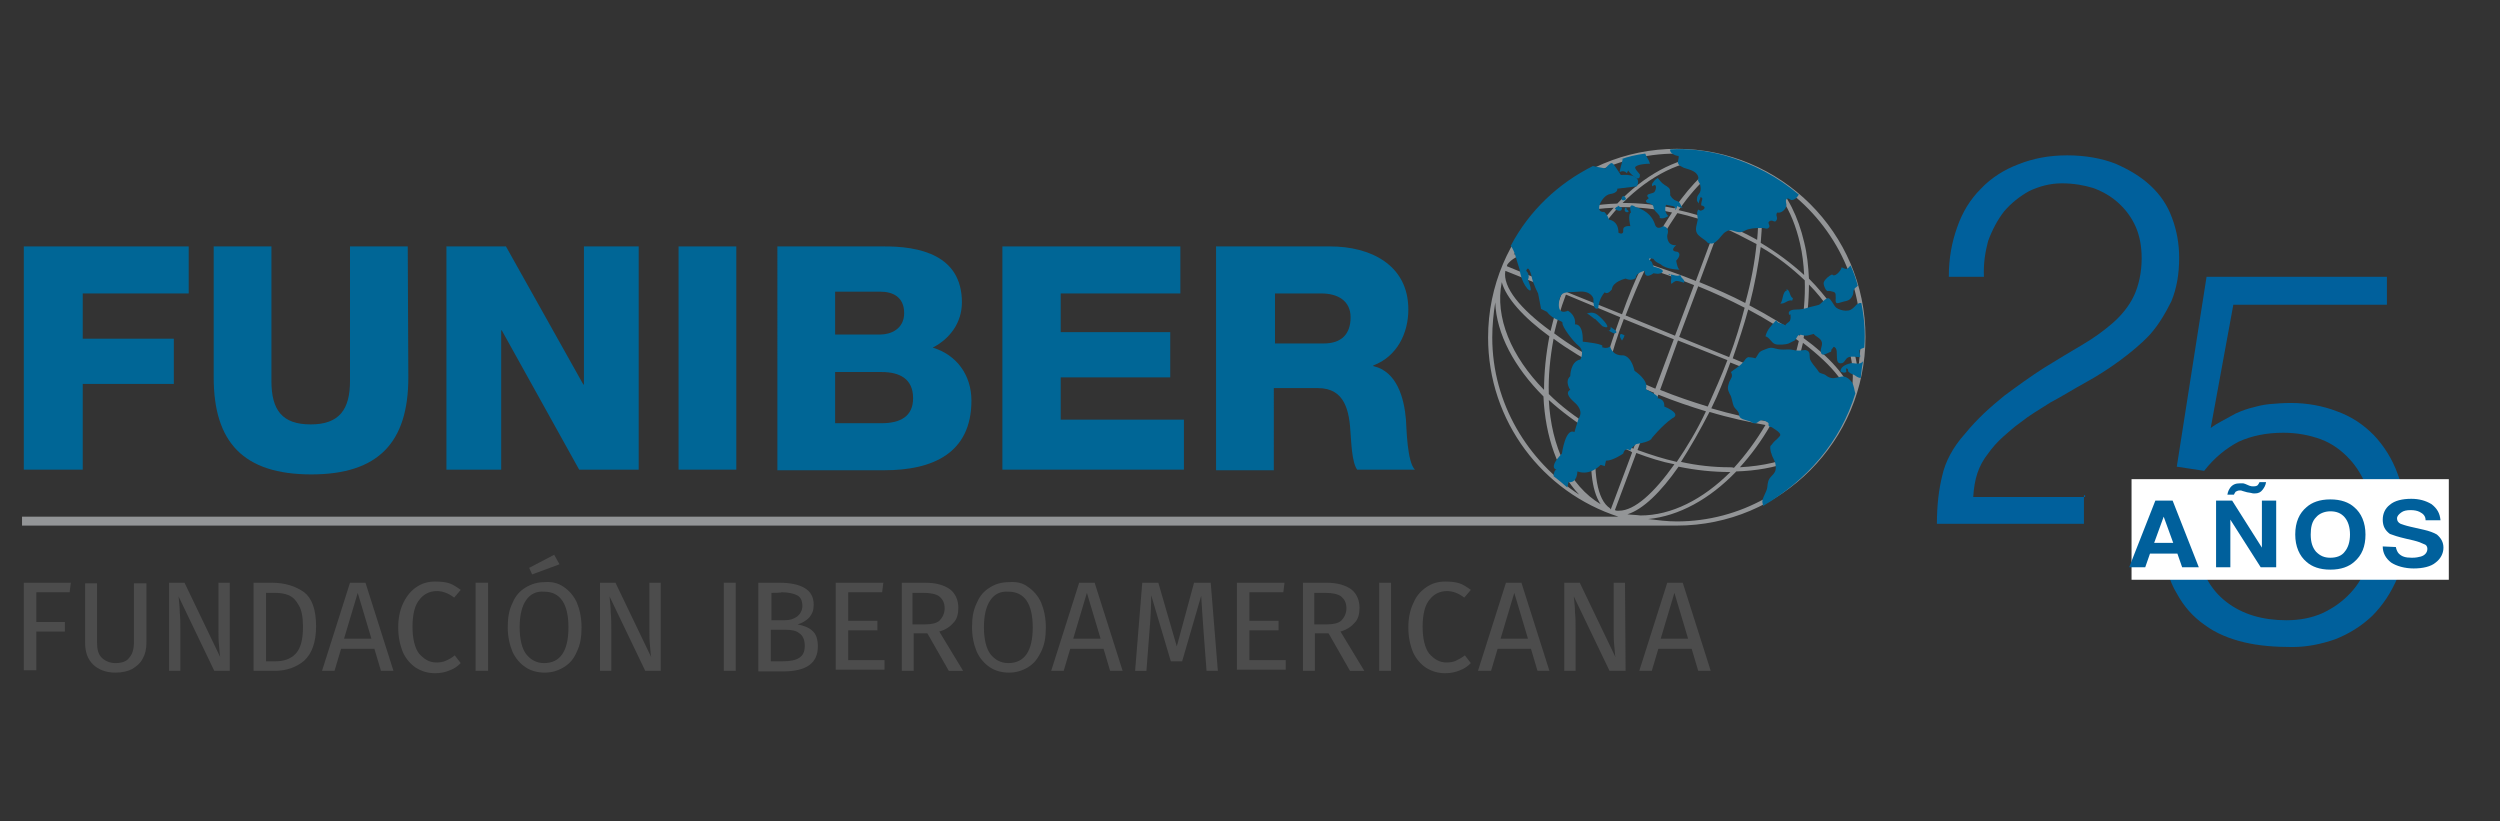 <?xml version="1.0" encoding="utf-8"?>
<!-- Generator: Adobe Illustrator 25.0.0, SVG Export Plug-In . SVG Version: 6.00 Build 0)  -->
<svg version="1.1" id="Capa_1" xmlns="http://www.w3.org/2000/svg" xmlns:xlink="http://www.w3.org/1999/xlink" x="0px" y="0px"
	 viewBox="0 0 420 138" style="enable-background:new 0 0 420 138;" xml:space="preserve">
<rect x="0" y="0" width="420" height="138" fill="#333333" stroke="none"/>
<style type="text/css">
	.st0{fill:#00609C;}
	.st1{fill:#FFFFFF;}
	.st2{fill:#4C4C4C;}
	.st3{fill:#939597;}
	.st4{fill-rule:evenodd;clip-rule:evenodd;fill:#006696;}
	.st5{fill:#006696;}
</style>
<g>
	<path class="st0" d="M402.8,79.6c-0.9-2.5-2.3-4.7-4-6.5c-1.8-1.8-3.7-3.1-6.2-4c-2.3-0.9-5-1.4-7.7-1.4c-1.4,0-2.6,0.1-3.7,0.2
		c-1.1,0.1-2.2,0.4-3.3,0.7c-1,0.3-2.1,0.7-3.1,1.3c-1,0.6-2.2,1.1-3.4,2l3.8-20.7H401v-4.7h-30.3l-5,31.9l4.6,0.7
		c1.7-2.2,3.7-3.8,5.8-4.9c2.2-1,4.7-1.5,7.5-1.5c2.3,0,4.4,0.4,6.3,1.1s3.5,1.9,4.8,3.3c1.3,1.4,2.3,3.1,3,5c0.7,2,1.1,4,1.1,6.3
		s-0.4,4.3-1,6.2s-1.6,3.6-2.9,5c-1.3,1.4-2.8,2.5-4.7,3.4c-1.8,0.8-3.8,1.2-6.1,1.2c-4,0-7.4-1-10.1-3.1c-2.7-2.1-4.4-5.2-5-9.4
		h-5.5c0.2,3.2,0.9,5.9,2.2,8c1.2,2.2,2.7,3.9,4.7,5.3c1.9,1.4,4.1,2.3,6.6,2.9c2.5,0.6,5.2,0.8,8.1,0.8c2.5,0,4.9-0.5,7.2-1.3
		c2.3-0.9,4.4-2.2,6.2-3.9c1.8-1.8,3.2-3.9,4.3-6.5c1-2.5,1.6-5.4,1.6-8.7C404.2,85,403.8,82.1,402.8,79.6z"/>
	<rect x="358.1" y="80.5" class="st1" width="53.3" height="16.9"/>
	<path class="st0" d="M350.3,83.5h-18.8c0.1-1.5,0.3-2.8,0.7-4s1-2.3,1.8-3.3c0.7-1,1.6-2,2.5-2.8c0.9-0.8,1.9-1.7,2.9-2.4
		c1.5-1.2,3.2-2.2,5.1-3.4c1.9-1,3.8-2.2,5.8-3.3c2-1.1,3.9-2.3,5.8-3.7s3.6-2.8,5.1-4.4c1.5-1.7,2.6-3.6,3.6-5.6
		c0.9-2.2,1.3-4.6,1.3-7.3c0-2.3-0.4-4.6-1.2-6.7c-0.8-2.2-2-3.9-3.6-5.4c-1.6-1.5-3.6-2.7-5.9-3.7c-2.3-0.9-5.1-1.4-8.1-1.4
		c-3,0-5.7,0.5-8.2,1.5c-2.4,0.9-4.6,2.3-6.3,4.1c-1.8,1.8-3.1,3.9-4,6.5c-0.9,2.5-1.4,5.2-1.4,8.3h5.9c-0.1-2.2,0.2-4.1,0.7-6
		c0.7-1.9,1.6-3.6,2.7-5c1.2-1.4,2.6-2.5,4.2-3.4c1.7-0.8,3.5-1.3,5.5-1.3c1.9,0,3.7,0.3,5.3,0.8c1.6,0.6,3,1.4,4.2,2.5
		c1.2,1.1,2.2,2.4,2.9,4c0.7,1.6,1,3.4,1,5.3c0,2.4-0.5,4.6-1.3,6.3c-0.8,1.7-2.1,3.3-3.6,4.6c-1.5,1.3-3.3,2.6-5.2,3.7
		s-4,2.4-6.3,3.8c-2.2,1.4-4.4,3-6.7,4.7c-2.2,1.8-4.5,3.8-6.6,6.4c-2,2.2-3.3,4.7-3.8,7c-0.6,2.4-0.9,5.1-0.9,8.1h24.7v-4.8H350.3z
		"/>
	<g>
		<path class="st0" d="M362.1,84.1h2.9l4.4,11.2h-2.8l-0.8-2.3h-4.6l-0.8,2.3h-2.7L362.1,84.1z M361.9,91.2h3.2l-1.6-4.4L361.9,91.2
			z"/>
		<path class="st0" d="M372.3,84.1h2.7l5,7.9v-7.9h2.4v11.2h-2.6l-5.1-8v8h-2.4V84.1z M376.8,81.2c0.2,0,0.3,0.1,0.4,0.1l0.7,0.3
			c0.3,0.1,0.4,0.1,0.5,0.1s0.2,0,0.3,0c0.3,0,0.5-0.1,0.6-0.2c0.1-0.1,0.2-0.3,0.3-0.5h1.1c-0.1,0.6-0.3,0.9-0.6,1.3
			c-0.3,0.4-0.7,0.6-1.3,0.6c-0.2,0-0.4,0-0.7-0.1c-0.2,0-0.4-0.1-0.6-0.1l-0.7-0.2c-0.1,0-0.2-0.1-0.3-0.1c-0.1,0-0.2,0-0.3,0
			c-0.2,0-0.4,0.1-0.6,0.2c-0.1,0.1-0.2,0.3-0.3,0.5h-1.1c0.1-0.6,0.3-0.9,0.5-1.2c0.4-0.5,0.9-0.7,1.6-0.7
			C376.4,81.2,376.6,81.2,376.8,81.2z"/>
		<path class="st0" d="M395.5,94.4c-0.9,0.8-2.2,1.3-4,1.3s-3.1-0.5-4-1.3c-1.2-1-1.9-2.6-1.9-4.6c0-2.1,0.7-3.6,1.9-4.6
			c0.9-0.8,2.2-1.3,4-1.3s3.1,0.5,4,1.3c1.2,1,1.9,2.6,1.9,4.6C397.4,91.8,396.8,93.3,395.5,94.4z M393.9,92.7
			c0.6-0.7,0.9-1.7,0.9-2.9c0-1.2-0.3-2.2-0.9-2.9c-0.6-0.7-1.4-1-2.4-1c-1,0-1.9,0.4-2.4,1c-0.7,0.7-0.9,1.7-0.9,2.9
			c0,1.3,0.3,2.2,0.9,2.9c0.7,0.7,1.4,1,2.4,1C392.5,93.7,393.4,93.4,393.9,92.7z"/>
		<path class="st0" d="M402.5,91.9c0.1,0.5,0.3,0.9,0.5,1.1c0.5,0.5,1.1,0.7,2.2,0.7c0.7,0,1.1-0.1,1.5-0.2c0.7-0.2,1.1-0.7,1.1-1.3
			c0-0.4-0.2-0.7-0.6-0.8c-0.4-0.2-0.9-0.4-1.7-0.6l-1.3-0.3c-1.3-0.3-2.2-0.6-2.7-0.8c-0.8-0.6-1.2-1.3-1.2-2.4
			c0-1,0.4-1.9,1.2-2.5c0.8-0.7,2.1-1,3.6-1c1.3,0,2.4,0.3,3.4,0.9c0.9,0.7,1.4,1.5,1.5,2.7h-2.5c0-0.7-0.4-1.1-1-1.4
			c-0.4-0.2-0.9-0.3-1.5-0.3c-0.7,0-1.2,0.1-1.6,0.4c-0.4,0.3-0.7,0.6-0.7,1c0,0.4,0.2,0.7,0.6,0.9c0.3,0.1,0.8,0.3,1.7,0.5l2.2,0.5
			c0.9,0.2,1.7,0.5,2.2,0.8c0.7,0.6,1.1,1.3,1.1,2.2c0,1-0.5,1.9-1.3,2.5c-0.8,0.7-2.2,1-3.7,1s-2.9-0.4-3.8-1
			c-0.9-0.7-1.4-1.6-1.4-2.7L402.5,91.9L402.5,91.9z"/>
	</g>
</g>
<g>
	<g>
		<path class="st2" d="M4,112.7V97.9h7.9l-0.2,1.6H6.1v5h4.8v1.6H6.1v6.5H4z"/>
		<path class="st2" d="M24.6,108c0,1-0.2,1.9-0.6,2.6c-0.4,0.8-1,1.3-1.8,1.8c-0.8,0.4-1.7,0.6-2.8,0.6c-1.6,0-2.9-0.5-3.8-1.4
			c-0.9-0.9-1.3-2.1-1.3-3.6v-10h2v9.9c0,1.2,0.2,2,0.8,2.6c0.5,0.5,1.3,0.9,2.3,0.9c1.1,0,1.9-0.3,2.3-0.9c0.5-0.5,0.8-1.4,0.8-2.6
			v-9.9h2.1V108z"/>
		<path class="st2" d="M38.7,112.7H36l-6-12.5c0.1,1,0.2,1.9,0.2,2.7c0.1,0.9,0.1,1.9,0.1,3v6.8h-1.9V97.9H31l6,12.5
			c-0.1-0.4-0.1-1-0.2-1.9c-0.1-0.9-0.1-1.8-0.1-2.6v-8h1.9V112.7z"/>
		<path class="st2" d="M51.1,99.5c1.3,1,2,2.9,2,5.7c0,2.7-0.7,4.6-2,5.8c-1.3,1.1-3,1.7-4.9,1.7h-3.6V97.9h3.1
			C47.9,97.9,49.7,98.5,51.1,99.5z M44.7,99.6v11.5h1.6c1.4,0,2.5-0.4,3.3-1.2c0.9-0.9,1.3-2.4,1.3-4.6c0-1.5-0.2-2.8-0.7-3.6
			c-0.5-0.9-1-1.4-1.7-1.7c-0.7-0.3-1.5-0.4-2.4-0.4L44.7,99.6L44.7,99.6z"/>
		<path class="st2" d="M64,112.7l-1.1-3.7h-5.6l-1.1,3.7h-2.1l4.7-14.8h2.6l4.7,14.8H64z M57.8,107.3h4.6l-2.3-7.7L57.8,107.3z"/>
		<path class="st2" d="M75.5,98c0.6,0.2,1.2,0.6,1.9,1.1l-1.1,1.3c-0.9-0.7-1.9-1.1-2.9-1.1c-1.2,0-2.2,0.5-2.9,1.4
			c-0.8,0.9-1.2,2.5-1.2,4.6c0,2,0.4,3.6,1.1,4.5c0.8,0.9,1.7,1.5,2.9,1.5c0.6,0,1.2-0.1,1.6-0.3c0.5-0.2,1-0.5,1.5-0.9l1,1.3
			c-0.5,0.5-1,0.9-1.8,1.2c-0.7,0.3-1.5,0.5-2.5,0.5c-1.2,0-2.2-0.3-3.2-0.9c-0.9-0.6-1.7-1.5-2.2-2.6c-0.5-1.2-0.8-2.6-0.8-4.2
			c0-1.6,0.3-3,0.9-4.2s1.3-2,2.2-2.6c0.9-0.6,1.9-0.9,3.1-0.9C74.1,97.7,74.9,97.8,75.5,98z"/>
		<path class="st2" d="M82,97.9v14.8h-2.1V97.9H82z"/>
		<path class="st2" d="M94.7,98.6c0.9,0.6,1.7,1.5,2.2,2.6c0.5,1.2,0.8,2.6,0.8,4.2c0,1.6-0.2,2.9-0.8,4.1c-0.5,1.2-1.2,2-2.2,2.6
			s-2,0.9-3.2,0.9c-1.2,0-2.3-0.3-3.2-0.9c-0.9-0.6-1.7-1.5-2.2-2.6c-0.5-1.2-0.8-2.6-0.8-4.1c0-1.6,0.2-2.9,0.8-4.1
			c0.5-1.2,1.2-2,2.2-2.6s2-0.9,3.2-0.9C92.6,97.7,93.7,97.9,94.7,98.6z M88.4,100.8c-0.7,1-1.1,2.5-1.1,4.6c0,2,0.4,3.6,1.1,4.5
			c0.7,0.9,1.7,1.5,3,1.5c2.7,0,4.1-2,4.1-6c0-4-1.4-6-4.1-6C90.1,99.3,89.1,99.8,88.4,100.8z M93.1,93.2l0.9,1.6l-4.6,1.7l-0.5-1.1
			L93.1,93.2z"/>
		<path class="st2" d="M111.1,112.7h-2.7l-6-12.5c0.1,1,0.2,1.9,0.2,2.7c0.1,0.9,0.1,1.9,0.1,3v6.8h-1.9V97.9h2.6l6,12.5
			c-0.1-0.4-0.1-1-0.2-1.9c-0.1-0.9-0.1-1.8-0.1-2.6v-8h1.9V112.7z"/>
		<path class="st2" d="M123.6,97.9v14.8h-2V97.9H123.6z"/>
		<path class="st2" d="M136.5,106c0.6,0.5,0.9,1.4,0.9,2.6c0,2.8-1.9,4.2-5.9,4.2h-4.1V97.9h3.5c1.9,0,3.3,0.3,4.3,0.9
			c1,0.6,1.5,1.5,1.5,2.8c0,0.9-0.2,1.5-0.8,2.2c-0.5,0.5-1.2,0.9-1.9,1.1C135,105.1,135.9,105.4,136.5,106z M129.6,99.6v4.6h2.2
			c0.9,0,1.5-0.2,2.1-0.6c0.5-0.4,0.9-1,0.9-1.8c0-0.9-0.3-1.5-0.9-1.8s-1.5-0.5-2.6-0.5C131.3,99.6,129.6,99.6,129.6,99.6z
			 M134.3,110.5c0.6-0.4,0.9-1,0.9-2c0-1-0.3-1.7-0.9-2.1c-0.6-0.5-1.4-0.6-2.4-0.6h-2.4v5.3h2C132.8,111.1,133.7,110.9,134.3,110.5
			z"/>
		<path class="st2" d="M148.4,97.9l-0.2,1.6h-5.7v4.8h4.9v1.6h-4.9v5h6.1v1.6h-8.2V97.9L148.4,97.9L148.4,97.9z"/>
		<path class="st2" d="M155.8,106.4h-2.3v6.3h-2V97.9h3.9c1.9,0,3.2,0.4,4.2,1.1c0.9,0.7,1.4,1.8,1.4,3.1c0,1-0.2,1.9-0.8,2.5
			c-0.5,0.6-1.3,1.2-2.4,1.5l4,6.6h-2.4L155.8,106.4z M155.4,104.9c1.1,0,1.9-0.2,2.4-0.6c0.5-0.5,0.9-1.2,0.9-2.1
			c0-0.9-0.3-1.5-0.9-2c-0.5-0.4-1.5-0.6-2.6-0.6h-1.9v5.3H155.4z"/>
		<path class="st2" d="M172.7,98.6c0.9,0.6,1.7,1.5,2.2,2.6c0.5,1.2,0.8,2.6,0.8,4.2c0,1.6-0.2,2.9-0.8,4.1s-1.2,2-2.2,2.6
			s-2,0.9-3.2,0.9c-1.2,0-2.3-0.3-3.2-0.9c-0.9-0.6-1.7-1.5-2.2-2.6c-0.5-1.2-0.8-2.6-0.8-4.1c0-1.6,0.2-2.9,0.8-4.1
			c0.5-1.2,1.2-2,2.2-2.6c0.9-0.6,2-0.9,3.2-0.9C170.7,97.7,171.8,97.9,172.7,98.6z M166.4,100.8c-0.7,1-1.1,2.5-1.1,4.6
			c0,2,0.4,3.6,1.1,4.5s1.7,1.5,3,1.5c2.7,0,4.1-2,4.1-6c0-4-1.4-6-4.1-6C168.1,99.3,167.1,99.8,166.4,100.8z"/>
		<path class="st2" d="M186.5,112.7l-1.1-3.7h-5.6l-1.1,3.7h-2.1l4.7-14.8h2.6l4.7,14.8H186.5z M180.3,107.3h4.6l-2.3-7.7
			L180.3,107.3z"/>
		<path class="st2" d="M204.6,112.7h-1.9l-0.5-6.6c-0.2-2.6-0.3-4.6-0.4-6l-3.2,11h-1.9l-3.3-11.1c0,1.8-0.1,3.9-0.3,6.2l-0.5,6.5
			h-1.9l1.2-14.8h2.7l3.1,10.7l2.9-10.7h2.8L204.6,112.7z"/>
		<path class="st2" d="M215.8,97.9l-0.2,1.6h-5.7v4.8h4.9v1.6h-4.9v5h6.1v1.6h-8.2V97.9L215.8,97.9L215.8,97.9z"/>
		<path class="st2" d="M223.2,106.4h-2.3v6.3h-2V97.9h3.9c1.9,0,3.2,0.4,4.2,1.1c0.9,0.7,1.4,1.8,1.4,3.1c0,1-0.2,1.9-0.8,2.5
			c-0.5,0.6-1.3,1.2-2.4,1.5l4,6.6h-2.4L223.2,106.4z M222.9,104.9c1.1,0,1.9-0.2,2.4-0.6c0.5-0.5,0.9-1.2,0.9-2.1
			c0-0.9-0.3-1.5-0.9-2c-0.5-0.4-1.5-0.6-2.6-0.6h-1.9v5.3H222.9z"/>
		<path class="st2" d="M233.7,97.9v14.8h-2V97.9H233.7z"/>
		<path class="st2" d="M245.2,98c0.6,0.2,1.2,0.6,1.9,1.1l-1.1,1.3c-0.9-0.7-1.9-1.1-2.9-1.1c-1.2,0-2.2,0.5-2.9,1.4
			c-0.8,0.9-1.2,2.5-1.2,4.6c0,2,0.4,3.6,1.1,4.5c0.8,0.9,1.7,1.5,2.9,1.5c0.6,0,1.2-0.1,1.6-0.3s1-0.5,1.5-0.9l1,1.3
			c-0.5,0.5-1,0.9-1.8,1.2c-0.7,0.3-1.5,0.5-2.5,0.5c-1.2,0-2.2-0.3-3.2-0.9c-0.9-0.6-1.7-1.5-2.2-2.6c-0.5-1.2-0.8-2.6-0.8-4.2
			c0-1.6,0.3-3,0.9-4.2c0.5-1.2,1.3-2,2.2-2.6c0.9-0.6,1.9-0.9,3.1-0.9C243.8,97.7,244.6,97.8,245.2,98z"/>
		<path class="st2" d="M258.3,112.7l-1.1-3.7h-5.6l-1.1,3.7h-2.2l4.7-14.8h2.6l4.7,14.8H258.3z M252.1,107.3h4.6l-2.3-7.7
			L252.1,107.3z"/>
		<path class="st2" d="M273.1,112.7h-2.7l-6-12.5c0.1,1,0.2,1.9,0.2,2.7c0.1,0.9,0.1,1.9,0.1,3v6.8h-1.9V97.9h2.6l6,12.5
			c-0.1-0.4-0.1-1-0.2-1.9c-0.1-0.9-0.1-1.8-0.1-2.6v-8h1.9L273.1,112.7L273.1,112.7z"/>
		<path class="st2" d="M285.3,112.7l-1.1-3.7h-5.6l-1.1,3.7h-2.1l4.7-14.8h2.6l4.7,14.8H285.3z M279,107.3h4.6l-2.3-7.7L279,107.3z"
			/>
	</g>
	<path class="st3" d="M281.7,25C264.2,25,250,39.2,250,56.7c0,14.1,9.2,26,21.9,30.1H3.7v1.5h277.1c0.3,0,0.6,0,0.9,0
		c17.5,0,31.7-14.2,31.7-31.7S299.1,25,281.7,25z M302.4,40.9c0.4,1.7,0.6,3.4,0.7,5.3c-2.2-2-4.6-3.8-7.3-5.4
		c0.5-5.5,0.2-9.7-1.4-12.1C298.4,31,301.1,35.2,302.4,40.9z M273.4,86.4c2.6-0.8,5.6-3.7,8.6-8c2.9,0.6,5.8,0.9,8.6,0.9l0,0h0.1
		c-4.6,4.6-9.9,7.3-15.1,7.3C274.9,86.5,274.1,86.5,273.4,86.4z M281.2,57l-3.1,8.3c-2.8-1.2-5.4-2.3-7.9-3.6
		c0.7-2.6,1.5-5.3,2.6-8.1L281.2,57z M273.1,53c1.1-2.8,2.2-5.5,3.4-8c2.6,0.8,5.4,1.8,8.1,2.9l-3.2,8.5L273.1,53z M281.9,57.2
		l8.3,3.3c-1,2.7-2.2,5.3-3.3,7.8c-2.6-0.8-5.3-1.7-8-2.8L281.9,57.2z M282.1,56.6l3.2-8.5c2.7,1.1,5.3,2.3,7.8,3.6
		c-0.7,2.7-1.5,5.4-2.6,8.3V60L282.1,56.6z M285.5,47.4L289,38c0.1,0,0.2,0.1,0.2,0.1c2.1,0.9,4,1.9,5.9,2.9c-0.3,3-0.9,6.3-1.9,9.9
		C290.9,49.7,288.2,48.5,285.5,47.4z M284.9,47.2c-2.7-1.1-5.4-2-8-2.9c1.5-3.2,3.2-6,4.9-8.5c2.2,0.5,4.5,1.2,6.6,2L284.9,47.2z
		 M276.1,44.2c-3.3-1-6.6-1.7-9.5-2.2c1.6-2.7,3.4-5.1,5.3-7.2c0.3,0,0.5,0,0.9,0c2.6,0,5.4,0.3,8.1,0.9
		C279.3,38.1,277.6,41,276.1,44.2z M275.8,44.8c-1.2,2.5-2.3,5.2-3.3,8l-9.2-3.7c0.9-2.2,1.9-4.4,3-6.3
		C269.2,43.1,272.5,43.8,275.8,44.8z M272.2,53.3c-1,2.8-1.9,5.4-2.6,8c-3.2-1.7-6.1-3.5-8.5-5.3c0.5-2.1,1.1-4.2,1.9-6.3
		c0-0.1,0.1-0.2,0.1-0.2L272.2,53.3z M269.4,62.1c-0.9,3.5-1.5,6.8-1.9,9.7c-2.8-1.7-5.3-3.6-7.3-5.6c-0.1-2.9,0.2-6.1,0.8-9.3
		C263.4,58.7,266.3,60.4,269.4,62.1z M270.1,62.4c2.4,1.2,5,2.5,7.8,3.6l0,0l-3.5,9.4c-0.1-0.1-0.2-0.1-0.3-0.2
		c-2.1-0.9-4-1.9-5.9-2.9C268.6,69.3,269.2,65.9,270.1,62.4z M278.6,66.3c2.7,1.1,5.4,2,8,2.8c-1.5,3.2-3.2,6-4.9,8.5
		c-2.2-0.5-4.4-1.2-6.6-2L278.6,66.3z M290.5,78.5L290.5,78.5c-2.6,0-5.4-0.3-8.1-0.9c1.6-2.5,3.2-5.3,4.8-8.4
		c3.3,1,6.6,1.7,9.4,2.2c-1.6,2.7-3.4,5.1-5.3,7.2C291.1,78.5,290.8,78.5,290.5,78.5z M287.5,68.6c1.2-2.4,2.2-5,3.2-7.7l9.2,3.7
		c-0.9,2.2-1.9,4.3-2.9,6.2C294.1,70.3,290.9,69.6,287.5,68.6z M291.1,60.2L291.1,60.2c1-2.9,1.9-5.6,2.6-8.2
		c3.2,1.7,6.1,3.5,8.5,5.3c-0.5,2.1-1.1,4.3-1.9,6.3c-0.1,0.2-0.1,0.2-0.2,0.4L291.1,60.2z M293.9,51.3c0.9-3.5,1.5-6.8,1.9-9.8
		c2.8,1.6,5.3,3.6,7.4,5.6c0.1,3-0.2,6.1-0.8,9.3C299.9,54.7,297.1,53,293.9,51.3z M292.8,27.9c2.2,1.4,3,6,2.4,12.4
		c-1.8-1-3.7-1.9-5.7-2.8c-0.1,0-0.2-0.1-0.2-0.1L292.8,27.9C292.8,27.8,292.8,27.9,292.8,27.9z M291.6,27.5
		c0.2,0.1,0.3,0.1,0.5,0.2l-3.6,9.6c-2.2-0.9-4.3-1.5-6.5-2c3.4-4.8,6.7-7.7,9.2-7.7C291.4,27.5,291.6,27.5,291.6,27.5z M289.9,27
		c-2.6,0.8-5.6,3.7-8.6,8c-2.9-0.6-5.8-0.9-8.6-0.9h-0.1c4.6-4.6,9.9-7.3,15-7.3C288.5,26.8,289.2,26.8,289.9,27z M281.7,25.8
		c1.6,0,3.2,0.2,4.8,0.4c-5.1,0.4-10.3,3.3-14.8,8c-6.6,0.2-12.2,2.2-15.8,5.6C261.4,31.3,270.9,25.8,281.7,25.8z M271.1,34.9
		c-1.9,2.1-3.6,4.4-5.1,7c-1.9-0.2-3.6-0.4-5.1-0.4c-2.9,0-5.2,0.5-6.6,1.3C257.2,38.1,263.3,35.2,271.1,34.9z M253.2,44.5
		c1-1.5,3.6-2.4,7.6-2.4c1.5,0,3,0.2,4.7,0.3c-1.1,1.9-2.1,4-2.9,6.2l-9.5-3.9C253.1,44.8,253.2,44.7,253.2,44.5z M252.9,45.5
		L252.9,45.5l9.5,3.8c0,0.1-0.1,0.2-0.1,0.2c-0.8,2-1.3,4.1-1.8,6.1C255.4,51.9,252.4,48.2,252.9,45.5z M252.3,47.4
		c0.7,2.6,3.6,5.9,8,9.1c-0.6,3.1-0.9,6.2-0.9,9C253.9,59.9,251.1,53.3,252.3,47.4z M250.7,56.7c0-2,0.2-4,0.5-5.9
		c0.2,5.3,3.2,10.9,8.1,15.8c0.3,6.8,2.4,12.7,6,16.5C256.7,77.5,250.7,67.8,250.7,56.7z M260.2,67.2c2.1,1.9,4.6,3.8,7.3,5.4
		c-0.5,5.5-0.2,9.7,1.4,12.1C263.7,81.6,260.6,75.1,260.2,67.2z M270.5,85.4c-2.2-1.4-2.9-6-2.3-12.4c1.8,1,3.7,1.9,5.7,2.8
		c0.1,0.1,0.2,0.1,0.3,0.2l-3.6,9.6C270.6,85.5,270.5,85.5,270.5,85.4z M271.3,85.7l3.6-9.6c2.1,0.8,4.3,1.5,6.4,1.9
		c-3.4,4.8-6.7,7.8-9.3,7.8l0,0c-0.1,0-0.2,0-0.3,0C271.6,85.8,271.5,85.8,271.3,85.7z M281.7,87.6c-1.6,0-3.2-0.2-4.8-0.4
		c5.1-0.5,10.3-3.3,14.8-8c6.6-0.2,12.2-2.2,15.8-5.6C301.9,82,292.4,87.6,281.7,87.6z M292.3,78.5c1.9-2.1,3.6-4.4,5.1-7
		c1.9,0.2,3.6,0.4,5.1,0.4l0,0c2.9,0,5.2-0.5,6.6-1.3C306.2,75.2,300.1,78.1,292.3,78.5z M310.1,68.8c-1,1.5-3.6,2.4-7.6,2.4l0,0
		c-1.5,0-3-0.2-4.7-0.3c1.1-1.9,2-3.9,2.9-6L310.1,68.8C310.1,68.7,310.1,68.7,310.1,68.8z M310.5,67.8c0,0.1-0.1,0.2-0.1,0.2
		l-9.5-3.9c0.1-0.2,0.1-0.2,0.2-0.4c0.8-2,1.3-4.1,1.8-6.1C308,61.5,311,65.2,310.5,67.8z M311,65.9c-0.7-2.6-3.6-5.9-8-9.1
		c0.6-3.1,0.9-6.1,0.9-9c1.3,1.3,2.4,2.7,3.4,4.1C310.6,56.7,311.9,61.6,311,65.9z M307.9,51.5c-1.2-1.6-2.5-3.2-4-4.7
		c-0.1-2.1-0.3-4.1-0.8-6.1c-1-4.3-2.8-7.9-5.3-10.4c8.8,5.4,14.8,15.1,14.8,26.3c0,2-0.2,3.9-0.5,5.8
		C311.8,58.9,310.4,55.2,307.9,51.5z"/>
	<g>
		<path class="st4" d="M279.6,68.3c0.1-1.4-1.2-1.4-1.2-1.4c0.8-0.2-1.9-1.5-1.9-1.5c0.6-1.5-1.9-3.1-1.9-3.1
			c-0.6-2.6-1.9-2.6-1.9-2.6c-1.9,0.1-2.2-1.5-2.2-1.5c-0.6,0.5-1.4,0.1-1.4,0.1c0.9-0.5-3.2-0.9-3.2-0.9c0.1-3.2-1.3-2.9-1.3-2.9
			c0.2-1.6-1.2-2.3-1.2-2.3s-1.7,0.9-1.5-1.3c0.2-2.2,1.2-1.7,3.3-1.9c2.2-0.2,2.5,1.2,2.5,1.2c-0.1,2.2,0.8,1.6,0.8,1.6
			c0.1-1.7,1.1-2.7,1.1-2.7c0.5,0.5,1.2-0.5,1.2-0.5c0.1-1.3,2.3-1.8,2.3-1.8c1.1,0.5,1.7-0.1,1.7-0.1c0-0.9,1.5-1.2,1.5-1.2
			c0,1.6,1.5,0.4,1.5,0.4s1.1,0.3,1.5-0.2c0.4-0.5-1.5-0.9-1.5-0.9l-0.3-0.8c-1.2-0.9,0.3-0.5,0.3-0.5c0.2,0.5,1.2,0.9,1.2,0.9
			c0.9,0.9,3.2,0.9,3.2,0.9c-0.4-0.1-0.6-1.5-0.6-1.5c1.1-1.2,0.2-1.5,0.2-1.5c-1.5-0.1-0.2-1.1-0.2-1.1c-1.7,0.1-1.5-1.7-1.5-1.7
			c0.5-1.4-0.7-1.5-0.7-1.5c-1.2,0.8-1.4-0.4-1.4-0.4c-0.8-2.3-3.2-2.8-3.2-2.8c-1.4-1-0.8,0.9-0.8,0.9c-0.6,0.3-0.1,2.3-0.1,2.3
			s-1.3-0.2-1.2,0.7c0.1,0.9-0.8,0.4-0.8,0.4c0-2.1-1.6-2.2-1.6-2.2c-0.2-0.8-0.8-1.3-0.8-1.3c-1.8,0.2-0.4-2.8,1-3
			c1.4-0.2,1.2-0.9,1.2-0.9l3.3-0.4c1.1-2.3-2.7-1.9-2.7-1.9c-0.6-0.9-1.2-1.9-1.5-2s-1.1,0.9-1.1,0.9l-2.1-0.4
			c-5.8,2.9-10.7,7.5-13.8,13.4c0.6,0.7,1,2.4,1,2.4l0.5,1.6c0,0,0.2,1.9,1.3,3.2c1.2,1.2,0.1-1.5,0.1-1.5c0.4-0.9-0.3-1.5-0.3-1.5
			c0.4-1.2,0.9,0.9,0.9,0.9c0.2,1.2,1.1,2.9,1.1,2.9l0.5,2.6l1,0.5c1.1,1.5,2.7,1.4,2.6,1.9c-0.1,0.5,1.6,2.9,2.7,3.8
			c1.1,0.9,0.3,2.3,0.3,2.3c-1.7,0.3-1.7,2.8-1.7,2.8c-1,0.9,0,2.3,0,2.3s-1.2,0.4,0.6,2c1.9,1.6,0.8,2.8,0.8,2.8l-0.7,2.3
			c-1.5-0.8-2.1,3.6-2.1,3.6c-2.4,2.5-0.9,2.7-0.9,2.7c-0.3,0-0.5,0.6-0.5,1.1c0.8,0.6,1.5,1.2,2.3,1.9l0.2-0.9
			c1.5,0.2,1.5-1.8,1.5-1.8c2.2,0.8,3.9-1.1,3.9-1.1l0.7,0.2l0.2-0.9c1.2,0,2.9-1.2,2.9-1.2c0.3-1.2,1.2-0.5,1.2-0.5
			c0-0.4,1-1.1,1-1.1c2.6-0.4,2.6-1,2.6-1s1.7-2.1,3.4-3.3C282.7,69.5,279.6,68.3,279.6,68.3z"/>
		<path class="st4" d="M266.6,52.7c0,0,0.9-0.5,1.8,0.2s2.7,2.7,0.8,1.9l-1.2-1.2C267.9,53.7,266.9,52.7,266.6,52.7z"/>
		<path class="st4" d="M272.7,32.9c1.3,0.7-0.7,1.2-0.2,0.2"/>
		<path class="st4" d="M271.8,34.5c0.2,0.2,0.4,0.3,0.7,0.4c0,0.8-0.8,0.5-1.2,0.2c0.1-0.2,0.3-0.4,0.5-0.4"/>
		<path class="st4" d="M273.2,35.1c0.2,0.2,0.4,0.2,0.4,0.5c-0.5,0.2-0.9-0.2-0.5-0.8c0,0.2,0.2,0.2,0.3,0.2"/>
		<path class="st4" d="M277.6,30.8c-0.1,0.2-0.1,0.3,0,0.5c0.8-0.7,0.7,0.6,0.3,1c-0.4,0.3-1.7,0.2-0.9,1c-0.2,0.1-0.3,0.3-0.5,0.4
			c0.1,0.6,0.5,0.3,0.9,0.6c0.5,0.3,0.3,0.4,0.5,0.9c0.2,0.4,1.2,1.1,0.9,1.4c0.5,0.2,1,0,1.5-0.3c-0.5-0.4-0.7-1.2-0.4-1.9
			c0.6,0.2,1.9,0.1,1.5,0.9c0.2-0.1,0.3-0.4,0.4-0.7c0.2,0.2,0.6,0.3,0.9,0.3c-0.3-0.2-0.3-0.5-0.5-0.8s-0.5-0.3-0.9-0.5
			c-0.2-0.2-0.4-0.3-0.5-0.5c-0.3-0.4-0.2-0.2-0.2-0.6c-0.1-0.4,0.1-0.5-0.2-0.9c-0.2-0.2-0.5-0.4-0.7-0.5c-0.6-0.4-0.7-0.6-1.2-1.2
			c-0.2,0.2-0.4,0.2-0.6,0.5"/>
		<path class="st4" d="M272.6,26.8C272.7,26.8,272.7,26.7,272.6,26.8c-0.1,0.6-0.4,1.4-0.5,2.1c0.4-0.2,0.9-0.2,1.2,0.2
			c0.1-0.2,0.2-0.3,0.2-0.5c0.2,0.4,2.1,2.4,2,0.7c-0.3-0.4-0.8-0.8-0.8-1.2c0.3-0.5,1.9-0.6,2.5-0.6c-0.2-0.7-0.6-1.1-0.8-1.7
			c-1.5,0.2-2.9,0.5-4.2,1C272.5,26.6,272.5,26.7,272.6,26.8z"/>
		<path class="st4" d="M285.4,34.2c0,0.1,0,0.2,0.1,0.3C285.4,34.3,285.4,34.3,285.4,34.2z M289.7,26.1c-3-0.8-6.1-1.2-9.1-1
			c-0.2,0.6,0.9,1.1,1.4,1.1c0.1,0.5-0.2,0.8-0.1,1.2c0.2,0.5,0.5,0.5,1,0.8c0.9,0.3,2.1,0.5,2.4,1.5c0.1,0.2-0.1,0.5,0,0.7
			c0.1,0.2,0.2,0.4,0.3,0.5c0.1,0.5,0.2,0.9,0,1.4c-0.2,0.4-0.5,0.5-0.5,1.1c-0.1,0.5,0.2,0.5,0.3,0.8c0-0.4,0.2-0.7,0.3-1.1
			c0.1,0,0.3,0.2,0.3,0.3c-0.1,0.3-0.2,0.7-0.2,1.1c1,0.2,0.5,0.8-0.1,0.9c-0.2-0.1-0.3-0.1-0.4-0.2c-0.4,0.7,0,1.2-0.1,1.8
			c-0.1,0.7-0.5,1.5-0.1,2.2c0.2,0.4,1,0.9,1.4,1.2c0.4,0.3,0.3,0.5,0.8,0.5c0.5,0.1,0.9-0.2,1.2-0.5c0.5-0.4,0.9-1.2,1.5-1.5
			c0.8-0.5,1.2,0,2.1,0.1c0.7,0.1,1.1-0.4,1.7-0.5c0.7-0.2,1.6-0.2,2.3-0.2c0.4,0,0.8,0.3,1.1-0.1c0.3-0.4-0.5-0.8,0.2-1.1
			c0.5-0.2,0.8,0.5,1.1-0.2c0.2-0.4-0.3-0.8,0.1-1.2c0.6,0.2,1.4-0.5,1.5-1.1c0.1-0.3-0.2-0.8,0-1.1c0.3-0.4,0.6,0.1,0.9,0.1
			c0.5,0,0.9-0.4,1.2-0.9C298.8,29.8,294.6,27.5,289.7,26.1z"/>
		<path class="st4" d="M280.3,46c0.9,0.2,0.2,1.1,0.5,1.7c0.3-0.2,0.5-0.5,0.9-0.5c0.3,0,0.9,0.2,1.2,0.3c0.3-0.5-0.5-0.7-0.6-1.3
			c-0.7,0.4-1.4-0.3-1.9,0"/>
		<path class="st4" d="M270.8,55.1c0,0,1.3,0.7,0.5,0.9c-0.3,0.1-0.9-0.5-1.3-0.5c0.5,0.2,0.6-0.2,0.6-0.6"/>
		<path class="st4" d="M272.3,56.1c0.2,0,0.5,0.2,0.6,0.2c0,0.3-0.2,0.6-0.4,0.9C272.2,56.8,272,56.4,272.3,56.1"/>
		<path class="st4" d="M307.5,48.9c0.9,0.2,0.9,0.2,0.9,1.2c-0.1,1.1,0.2,0.9,1.2,0.6c0.8-0.2,1.2-0.2,1.6-1
			c0.2-0.3,0.1-0.5,0.2-0.9c0.2-0.5,0.3-0.4,0.5-0.6c0.1-0.1,0.1-0.1,0.2-0.2c-0.3-1.2-0.7-2.3-1.2-3.4c-0.5,0.4-0.4,0.9-1.5,0.3
			c-0.1,0.6-1.2,1.8-1.6,1.2c-0.5,0.2-1.2,0.8-1.4,1.3c-0.1,0.4,0.1,0.8,0.3,1.2C307.1,49.1,306.9,48.8,307.5,48.9z"/>
		<path class="st4" d="M300.1,48.6c0.7,0.1,0.5,1.2,1.1,1.5c0,0.2-0.1,0.2-0.1,0.4c-0.8-0.2-1.2,0.6-2,0.5c0.5-0.5,0.3-2,1.1-2.2"/>
		<path class="st4" d="M305.9,59.1c0.1,0.7,0.6,0.5,1.2,0.2c0.2-0.1,0.4-0.2,0.5-0.2c0.1-0.1,0-0.4,0.2-0.5c0.2-0.2,0.2-0.5,0.5-0.2
			c0.7,0.5-0.3,3,1.2,2.6c0.5-0.2,0.5-0.8,1.1-1s1.2,0,1.9,0c0.1-0.3-0.2-0.9-0.1-1.2c0.2-0.2,0.5-0.3,0.8-0.4c0.2-2.6,0-5-0.5-7.5
			c-0.2,0-0.4,0-0.5,0.1c-0.4,0.2-0.3,0.2-0.6,0.5c-0.5,0.5-0.8,0.7-1.5,0.7c-0.5,0-1.2-0.2-1.6-0.5c-0.4-0.3-0.9-1.5-1.3-1.6
			c-0.5-0.1-1.2,0.9-1.6,1.1c-0.6,0.2-1.3,0.3-1.9,0.5c-0.7,0.2-1.1,0.3-1.9,0.3c-0.5,0-1.6,0.1-1.2,0.9c0.1,0,0.2-0.1,0.2-0.1
			c0,0.4,0.1,0.7-0.1,1.1c-0.2,0.3-0.6,0.4-0.8,0.8c-0.4-0.5-1.2-0.2-1.5-0.9c-0.8,0.9-1.5,1.5-1.8,2.7c0.7,0.2,1,1.1,1.6,1.3
			c0.5,0.2,1.8,0.1,2.3-0.1c0.2-0.1,0.8-0.4,1-0.5c0.3-0.2,0.4-0.8,0.7-0.9c0.3-0.2,0.7,0.1,1.1,0.1c0.5,0,0.9-0.2,1.4-0.3
			c0.4,0.5,1,0.6,1.3,1.2C306.3,57.9,305.8,58.5,305.9,59.1z"/>
		<path class="st4" d="M313,60.7c-0.2,0.2-0.2,0.2-0.4,0.3c-0.5,0.2-1.1,0-1.5,0c-0.7,0.1-1.9,0.5-1.9,1.4c0.4,0.2,0.6,0.3,1,0.1
			c-0.1-0.2,0-0.5-0.1-0.6c0.6,0,0.2,0.4,0.5,0.6c0.3,0.3,0.5,0.3,0.9,0.5c0.3,0.2,0.7,0.5,1.1,0.5C312.7,62.6,312.8,61.6,313,60.7z
			"/>
		<path class="st4" d="M311.7,66.1c-0.2-0.6-0.2-1.3-0.6-1.9c-0.5-0.7-1.2-1.1-1.9-0.9c-0.9,0.2-1.3,0.4-2.1,0
			c-0.3-0.2-0.5-0.4-0.9-0.5c-0.6-0.2-0.5-0.1-0.9-0.7c-0.4-0.5-1-1.2-1.2-1.7c-0.2-0.6,0.2-1.4-0.8-1.6c-0.2,0-0.8,0.1-1,0.1
			c-0.3,0-0.6,0-1-0.1c-0.9-0.2-1.5,0-2.3-0.1c-0.9-0.1-1.3-0.5-2.2-0.1c-0.2,0.1-0.9,0.3-1.1,0.5c-0.3,0.2-0.5,0.8-0.8,1.1
			c-0.2-0.1-0.9-0.2-1.2-0.2c-0.5,0.2-0.5,0.5-0.9,0.9c-0.5,0.6-1.4,1.1-2,1.6c0.4,0.8,0,1-0.3,1.7c-0.3,0.9-0.3,1.2,0.1,2
			c0.4,0.6,0.4,1.5,0.7,2.1c0.2,0.4,0.5,0.5,0.7,0.9c0.2,0.2,0.1,0.6,0.3,0.9c0.5,0.5,1.4,0.5,1.9,0.8c0.2,0.1,0.4,0.3,0.8,0.2
			c0.5-0.2,0.5-0.5,1.1-0.5c0.2,0,0.9,0.3,1,0.5c0.1,0.1-0.1,0.3,0.1,0.5s0.4,0.1,0.5,0.2c0.4,0.3,1.4,0.8,1.4,1.3
			c0,0.1-0.5,0.6-0.5,0.6c-0.3,0.3-0.5,0.4-0.8,0.8c-0.3,0.5-0.4,0.2-0.4,0.8c0,0.1,0.1,0.8,0.2,0.9c0.2,0.8,0.6,1.1,0.7,1.9
			c0.1,0.8,0,1.2-0.6,1.8c-0.7,0.7-0.7,1.1-0.8,2c-0.1,0.7-0.7,1.5-0.8,2.2c-0.1,0.3,0.1,0.6,0.1,0.9
			C303.5,80.7,309.2,74.3,311.7,66.1z"/>
	</g>
	<g>
		<polygon class="st5" points="4,41.4 31.7,41.4 31.7,49.3 13.9,49.3 13.9,56.9 29.2,56.9 29.2,64.5 13.9,64.5 13.9,78.9 4,78.9 		
			"/>
		<path class="st5" d="M68.6,63.4c0,10.9-5,16.3-16.3,16.3c-11.4,0-16.4-5.4-16.4-16.3V41.4h9.7V64c0,4.9,1.8,7.3,6.6,7.3
			c4.8,0,6.6-2.5,6.6-7.3V41.4h9.7L68.6,63.4L68.6,63.4z"/>
		<polygon class="st5" points="75,41.4 85,41.4 98,64.6 98.1,64.6 98.1,41.4 107.3,41.4 107.3,78.9 97.3,78.9 84.3,55.5 84.2,55.5 
			84.2,78.9 75,78.9 		"/>
		<rect x="114" y="41.4" class="st5" width="9.7" height="37.5"/>
		<path class="st5" d="M130.6,41.4h17.5c6.5-0.1,13.5,1.5,13.5,9.4c0,3.4-2,6.1-4.9,7.6c4,1.2,6.5,4.6,6.5,8.9
			c0,8.9-6.6,11.7-14.6,11.7h-18V41.4z M140.3,56.2h7.6c1.7,0,4-0.9,4-3.6s-1.9-3.6-4-3.6h-7.6V56.2z M140.3,71.1h7.8
			c3.1,0,5.3-1.1,5.3-4.2c0-3.3-2.3-4.4-5.3-4.4h-7.8V71.1z"/>
		<polygon class="st5" points="168.4,41.4 198.3,41.4 198.3,49.3 178.2,49.3 178.2,55.8 196.6,55.8 196.6,63.4 178.2,63.4 
			178.2,70.5 198.9,70.5 198.9,78.9 168.4,78.9 		"/>
		<path class="st5" d="M204.4,41.4h19.1c6.6,0,13.1,3,13.1,10.6c0,4-1.9,7.9-5.9,9.4v0.1c4,0.9,5.2,5.4,5.5,9
			c0.1,1.5,0.2,7.1,1.5,8.4h-9.7c-0.9-1.2-1-4.9-1.1-6c-0.2-3.8-0.9-7.7-5.5-7.7h-7.4V79h-9.7V41.4z M214.2,57.7h8.2
			c2.9,0,4.5-1.5,4.5-4.4c0-2.8-2.2-4-4.9-4h-7.8L214.2,57.7L214.2,57.7z"/>
	</g>
</g>
</svg>
